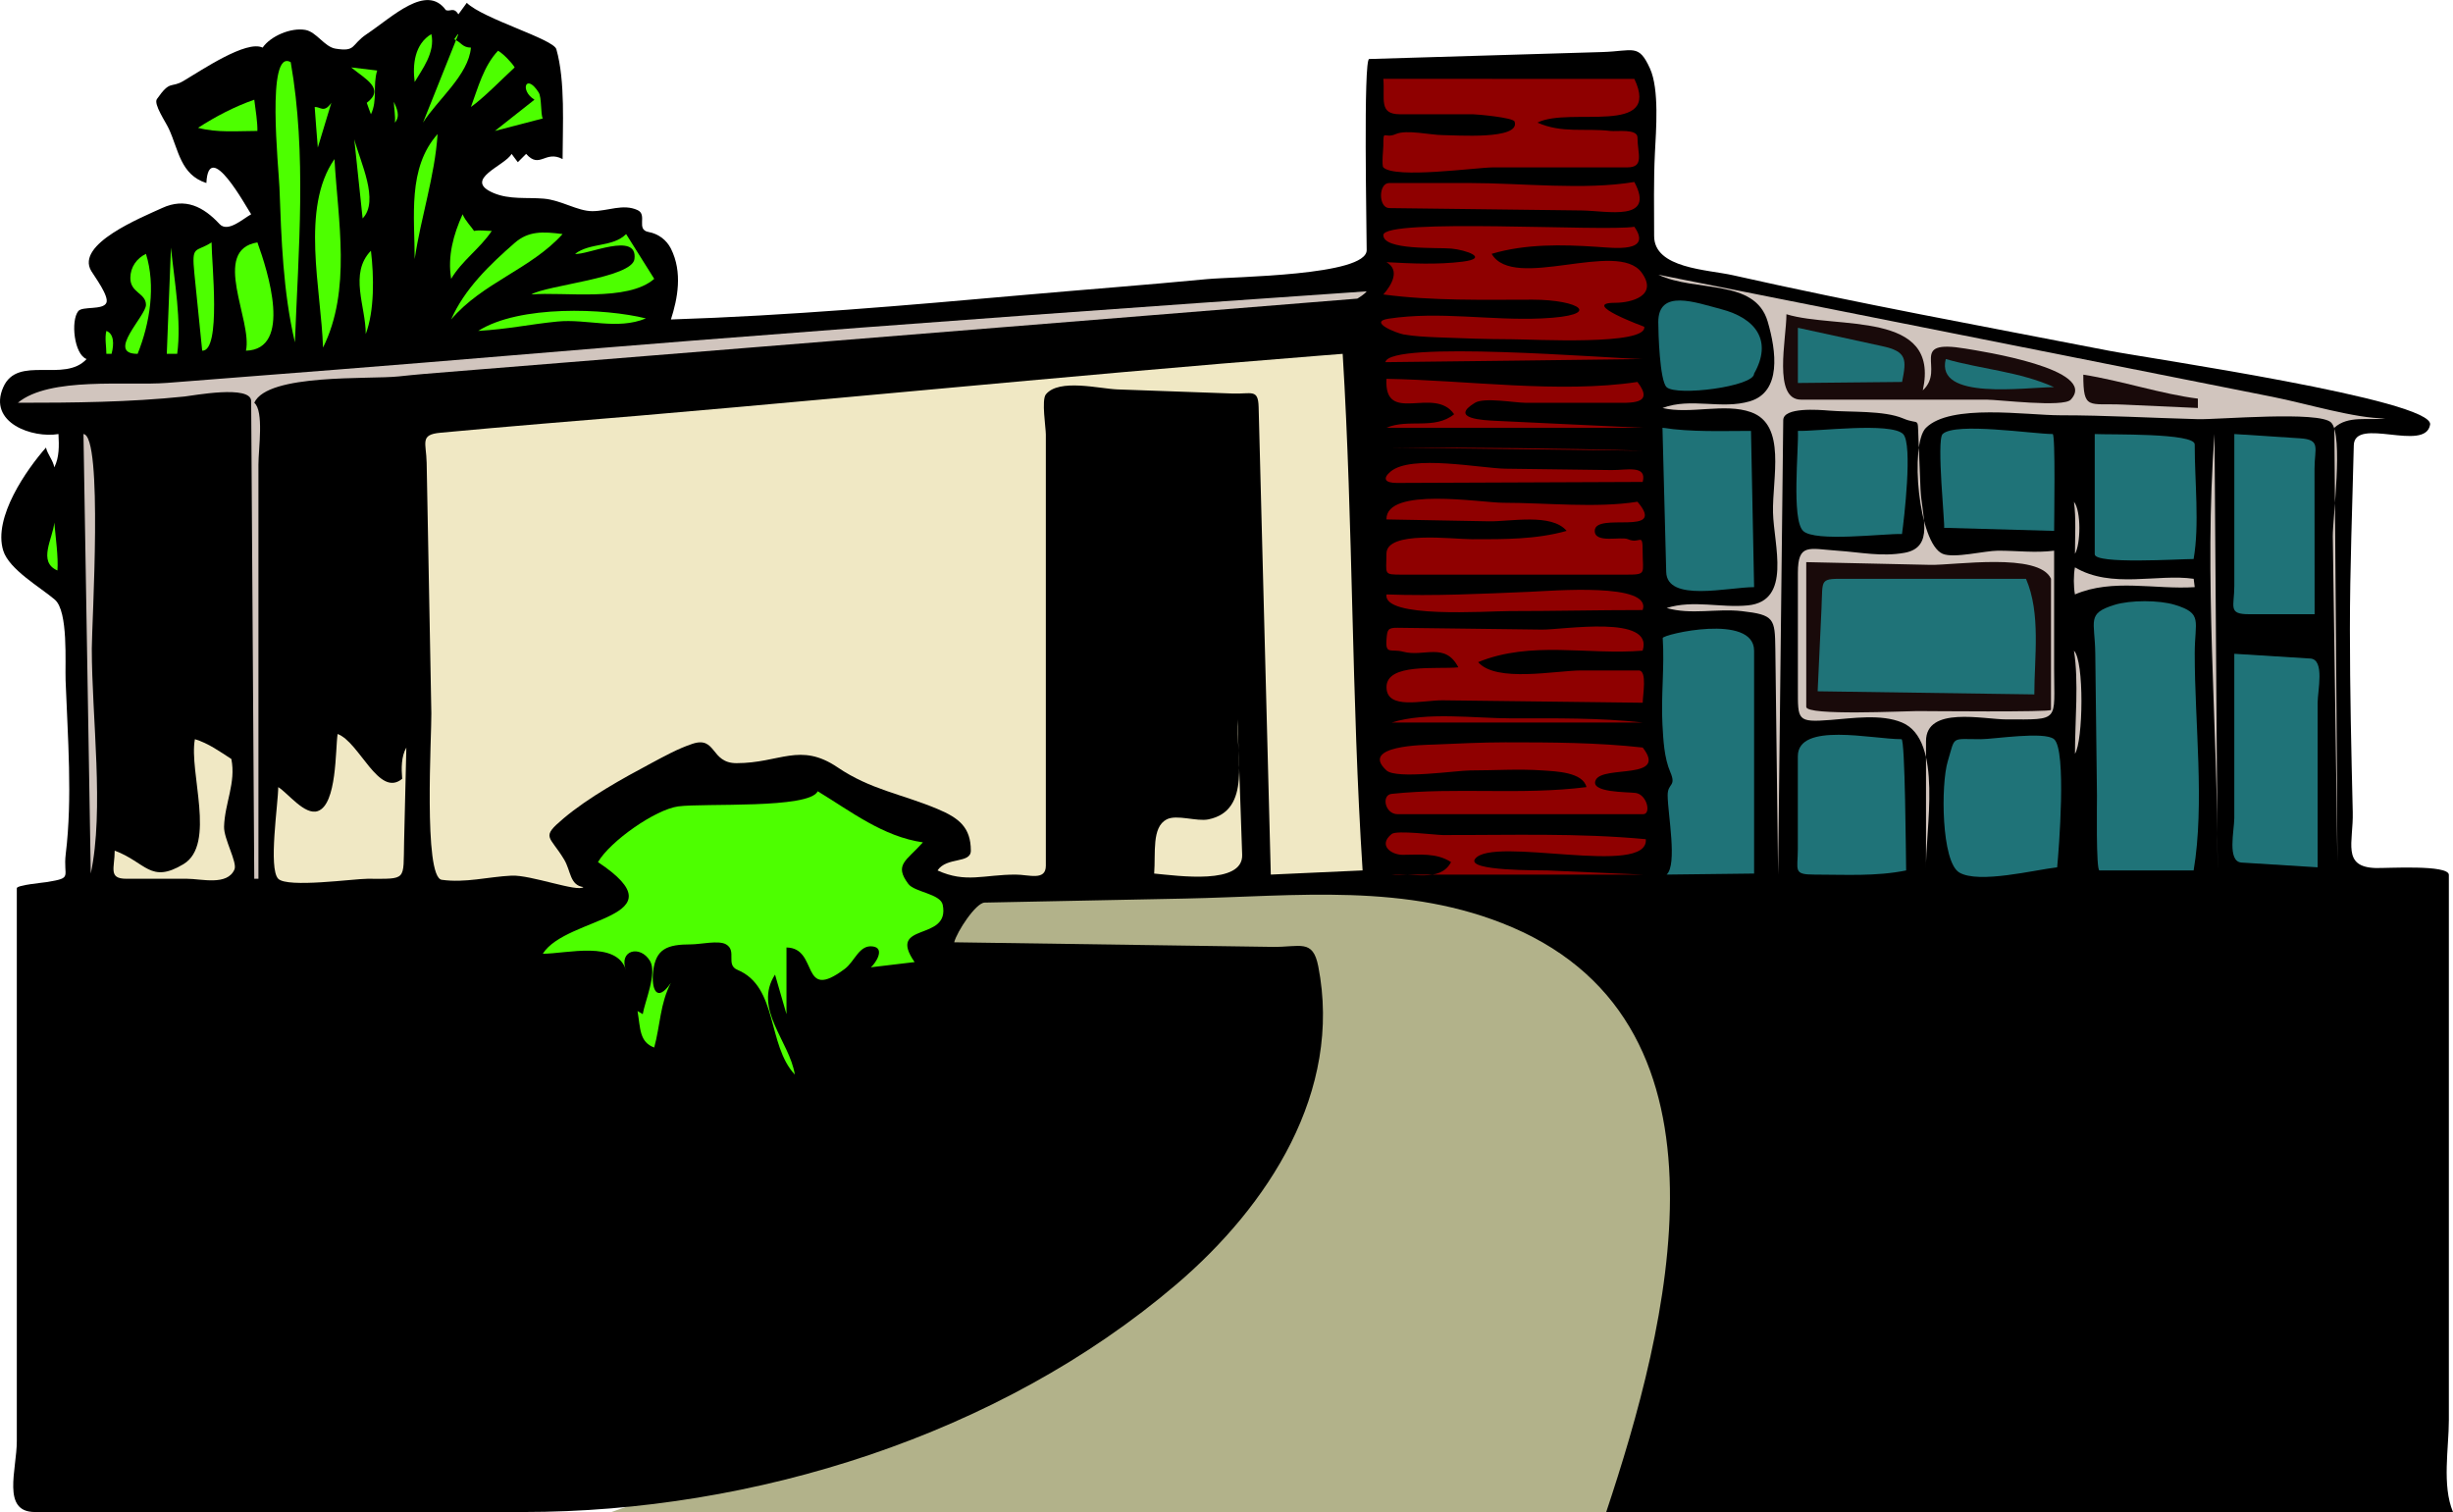 <?xml version="1.0" encoding="UTF-8" standalone="no"?>
<!-- Generator: Adobe Illustrator 12.0.0, SVG Export Plug-In . SVG Version: 6.00 Build 51448)  -->
<svg
    xmlns:inkscape="http://www.inkscape.org/namespaces/inkscape"
    xmlns:rdf="http://www.w3.org/1999/02/22-rdf-syntax-ns#"
    xmlns="http://www.w3.org/2000/svg"
    xmlns:cc="http://web.resource.org/cc/"
    xmlns:dc="http://purl.org/dc/elements/1.1/"
    xmlns:sodipodi="http://inkscape.sourceforge.net/DTD/sodipodi-0.dtd"
    xmlns:svg="http://www.w3.org/2000/svg"
    xmlns:ns1="http://sozi.baierouge.fr"
    xmlns:xlink="http://www.w3.org/1999/xlink"
    id="Layer_1"
    style="enable-background:new 0 0 269.578 166.171"
    sodipodi:docname="Abitazione villa con giardino.svg"
    xml:space="preserve"
    viewBox="0 0 269.578 166.171"
    sodipodi:version="0.32"
    version="1.0"
    inkscape:version="0.40+cvs"
    sodipodi:docbase="F:\openclip\svg3"
  >
<sodipodi:namedview
      id="base"
      bordercolor="#666666"
      inkscape:pageshadow="2"
      inkscape:window-width="640"
      pagecolor="#ffffff"
      inkscape:zoom="2.0921588"
      inkscape:window-x="44"
      borderopacity="1.0"
      inkscape:current-layer="Layer_1"
      inkscape:cx="134.78900"
      inkscape:cy="83.085501"
      inkscape:window-y="44"
      inkscape:window-height="540"
      inkscape:pageopacity="0.0"
  />
<g
      id="g3"
    >
	<path
        id="path5"
        style="fill:#B2B28A"
        d="m164.5 87.533c-8.754-0.263-18.182-1.649-26.886-0.779-11.605 1.16-23.21 2.32-34.816 3.48-4.759 0.476-3.886 0.573-3.886 5.523 0 1.526-0.821 14.442 0.257 14.738 10.063 2.762 20.127 5.524 30.19 8.286-9.766 10.334-19.645 19.678-30.375 29.012-2.031 1.767 2.283 3.846-1.509 5.653-4.146 1.979-8.291 3.956-12.436 5.933-5.74 2.739-11.858 4.631-17.834 6.791h95.419 15.048c5.692 0 8.011-4.255 10.131-8.513 2.179-4.379 4.359-8.758 6.538-13.138 0.605-1.214 4.072-6.137 3.675-7.497-2.279-7.803-4.558-15.605-6.836-23.408-1.456-4.984-7.192-8.311-10.924-11.714-5.26-4.787-10.51-9.577-15.76-14.367"
    />
	<path
        id="path7"
        d="m49.007 1.113c0.467 0.199 0.837-0.379 1.373 0.458 0.306-0.419 0.611-0.839 0.917-1.259 1.803 1.769 9.526 3.979 9.844 5.094 1.002 3.524 0.686 8.469 0.686 12.076-1.927-1.017-2.499 1.137-4.006-0.572-0.305 0.305-0.61 0.611-0.915 0.916-0.229-0.305-0.458-0.611-0.687-0.916-0.675 1.291-5.436 2.823-2.004 4.292 1.773 0.759 3.692 0.47 5.552 0.63 1.901 0.164 3.704 1.373 5.323 1.373 1.714 0 3.385-0.85 4.979-0.114 1.124 0.519-0.213 2.146 1.203 2.404 1.063 0.194 1.973 0.857 2.461 1.832 1.307 2.611 0.728 5.511 0 7.783 12.943-0.416 25.876-1.545 38.773-2.691 6.707-0.596 13.427-1.099 20.129-1.742 2.931-0.281 17.559-0.356 17.559-3.188 0-2.124-0.377-20.984 0.274-21.004 8.536-0.254 17.072-0.509 25.608-0.764 3.441-0.103 3.998-0.951 5.251 1.803 1.043 2.29 0.666 6.824 0.544 9.292-0.152 3.038-0.086 6.085-0.086 9.127 0 3.572 5.883 3.68 8.661 4.306 13.696 3.087 27.518 5.612 41.298 8.292 4.062 0.79 35.776 5.402 35.318 8.129-0.52 3.085-8.311-0.942-8.387 2.276-0.159 6.74-0.427 13.471-0.427 20.215 0 6.705 0.153 13.399 0.313 20.102 0.079 3.3-1.231 6.01 2.496 6.132 1.186 0.039 8.065-0.407 8.065 0.755v37.275 22.647c0 3.06-0.773 7.185 0.456 10.099h-93.059c6.726-20.187 15.389-53.242-10.358-64.272-11.563-4.953-23.689-3.395-35.942-3.147-7.337 0.147-14.674 0.295-22.011 0.443-0.969 0.02-3.055 3.212-3.344 4.363 7.232 0.104 14.464 0.209 21.696 0.313 4.431 0.064 8.862 0.128 13.293 0.192 3.018 0.043 4.423-0.918 5.021 2.14 2.688 13.734-5.468 26.315-15.607 34.959-19.444 16.573-46.441 25.009-71.745 25.009h-53.695c-3.686 0-1.98-4.647-1.98-7.806v-28.44-26.987-5.322c0-0.349 2.984-0.621 3.332-0.68 2.9-0.483 1.729-0.503 2.048-3.107 0.749-6.104 0.211-12.885-0.018-19.026-0.072-1.95 0.315-7.618-1.184-8.902-1.583-1.358-5.013-3.3-5.666-5.38-1.147-3.66 2.604-8.966 4.693-11.332 0.172 0.749 0.794 1.419 0.916 2.175 0.558-1.126 0.526-2.364 0.458-3.663-2.808 0.484-7.807-1.207-6.066-5.15 1.578-3.575 6.714-0.434 9.157-3.091-1.369-0.502-1.764-4.199-0.917-5.265 0.451-0.568 2.724-0.084 3.09-0.916 0.319-0.724-1.292-2.879-1.659-3.492-1.774-2.959 5.529-5.885 7.784-6.925 2.544-1.175 4.546-0.14 6.311 1.76 0.901 0.971 2.547-0.555 3.476-1.073-0.541-0.794-4.671-8.442-4.922-3.434-2.849-0.913-3.044-3.617-4.121-5.952-0.358-0.776-1.702-2.719-1.316-3.273 1.497-2.153 1.508-1.16 2.918-1.993 2.021-1.192 6.92-4.526 8.699-3.663 0.894-1.282 3.117-2.221 4.693-1.946 1.23 0.215 2.104 1.867 3.319 2.06 2.3 0.368 1.655-0.41 3.434-1.602 2.833-1.892 6.571-5.594 8.698-2.625"
    />
	<path
        id="path9"
        style="fill:#4DFF00"
        d="m45.573 9.011c-0.256-1.93 0.006-4.179 1.831-5.266 0.462 2.018-1.065 3.951-1.831 5.266"
    />
	<path
        id="path11"
        style="fill:#4DFF00"
        d="m49.922 4.317c0.793 0.341 0.875 0.902 1.831 0.916-0.251 3.007-3.703 5.754-5.265 8.241 1.275-3.188 2.55-6.377 3.826-9.565 0.212-0.53-0.375 0.388-0.392 0.408"
    />
	<path
        id="path13"
        style="fill:#4DFF00"
        d="m51.753 11.757c0.794-2.147 1.383-4.468 2.977-6.181 0.539 0.294 1.521 1.301 1.831 1.832-1.499 1.392-3.415 3.361-4.808 4.349"
    />
	<path
        id="path15"
        style="fill:#4DFF00"
        d="m31.951 6.835c1.764 10.066 0.851 20.64 0.458 30.792-1.305-5.6-1.488-11.306-1.699-17.03-0.076-2.071-1.483-15.343 1.241-13.762"
    />
	<path
        id="path17"
        style="fill:#4DFF00"
        d="m41.451 7.751c-0.51 1.634 0.069 3.243-0.686 4.808-0.146-0.351-0.368-1.014-0.458-1.259 2.05-1.556-0.176-2.619-1.717-3.892 0.81 0.088 2.477 0.29 2.861 0.343"
    />
	<path
        id="path19"
        style="fill:#4DFF00"
        d="m59.652 13.017c-1.755 0.458-3.511 0.916-5.267 1.374 1.451-1.145 2.9-2.29 4.351-3.434-1.653-1.016-0.935-2.982 0.458-0.802 0.364 0.571 0.197 2.406 0.458 2.862"
    />
	<path
        id="path21"
        style="fill:#8F0000"
        d="m179.61 8.667c3.019 6.345-7.123 3.027-10.645 4.807 2.683 1.202 5.214 0.588 8.014 0.916 0.712 0.083 2.976-0.271 2.976 0.724 0 1.776 0.801 3.282-1.132 3.282h-14.732c-1.788 0-10.776 1.277-12.066 0-0.2-0.199 0-2.146 0-2.374 0-1.949 0.056-0.71 1.374-1.29 1.181-0.519 3.832 0.115 5.151 0.115 1.374 0 8.598 0.562 7.897-1.488-0.153-0.448-4.201-0.801-4.576-0.801h-8.017c-2.382 0-1.634-1.685-1.83-3.892 9.21 0.001 18.4 0.001 27.6 0.001"
    />
	<path
        id="path23"
        style="fill:#4DFF00"
        d="m28.288 14.391c-2.16 0-4.419 0.221-6.524-0.344 1.96-1.259 3.988-2.323 6.181-3.09 0.145 1.083 0.37 2.562 0.343 3.434"
    />
	<path
        id="path25"
        style="fill:#4DFF00"
        d="m34.583 11.757c0.628-0.04 1.01 0.717 1.832-0.458-0.496 1.641-0.993 3.281-1.489 4.921-0.116-1.487-0.241-2.974-0.343-4.463"
    />
	<path
        id="path27"
        style="fill:#4DFF00"
        d="m43.284 11.185c0.285 0.667 0.761 1.549 0.114 2.29 0.071-0.756-0.106-1.625-0.114-2.29"
    />
	<path
        id="path29"
        style="fill:#4DFF00"
        d="m45.573 28.469c0-4.621-0.81-10.007 2.518-13.736-0.304 4.651-1.839 9.131-2.518 13.736"
    />
	<path
        id="path31"
        style="fill:#4DFF00"
        d="m39.85 24.005c-0.306-2.899-0.611-5.8-0.917-8.699 0.66 2.513 2.791 6.77 0.917 8.699"
    />
	<path
        id="path33"
        style="fill:#4DFF00"
        d="m35.499 38.199c-0.203-6.417-2.491-15.329 1.26-20.718 0.379 6.75 1.882 14.403-1.26 20.718"
    />
	<path
        id="path35"
        style="fill:#4DFF00"
        d="m50.837 17.825c-0.305 0.915-0.61 1.831-0.916 2.747 0.307-0.916 0.612-1.832 0.916-2.747"
    />
	<path
        id="path37"
        style="fill:#8F0000"
        d="m179.61 20c2.358 4.416-2.967 3.164-5.795 3.129-7.047-0.086-14.093-0.173-21.14-0.26-1.204-0.015-1.207-2.755-0.008-2.755h8.827c5.77 0 12.59 0.809 18.11-0.114"
    />
	<path
        id="path39"
        style="fill:#4DFF00"
        d="m52.097 25.379c0.606-0.125 1.324 0 1.946 0-1.287 1.931-3.271 3.256-4.463 5.266-0.408-2.467 0.245-4.867 1.258-7.097 0.312 0.74 1.026 1.448 1.259 1.831"
    />
	<path
        id="path41"
        style="fill:#8F0000"
        d="m179.61 24.921c2 2.872-2.187 2.334-4.134 2.204-3.835-0.256-7.828-0.329-11.547 0.772 2.407 4.15 13.822-1.604 16.483 2.061 1.856 2.556-1.144 3.32-2.92 3.32-3.95 0 3.205 2.632 3.205 2.632 0.347 2.086-12.195 1.38-14.593 1.374-2.725-0.007-5.435-0.098-8.156-0.211-1.229-0.051-2.49-0.108-3.702-0.319-0.701-0.122-3.982-1.381-1.629-1.734 5.629-0.844 11.174 0.231 16.805-0.025 6.946-0.315 4.137-2.061-0.99-2.061-5.458 0-10.985 0.15-16.408-0.572 0.94-1.058 1.855-2.682 0.346-3.548 2.758 0.148 5.603 0.285 8.354-0.057 3.042-0.379 0.343-1.296-1.236-1.439-1.536-0.14-7.463 0.208-7.463-1.479 0-1.915 24.3-0.367 27.59-0.918"
    />
	<path
        id="path43"
        style="fill:#4DFF00"
        d="m61.826 25.723c-3.478 3.857-8.82 5.346-12.247 9.386 1.469-3.367 4.259-6.034 6.982-8.413 1.501-1.312 3.077-1.262 5.265-0.973"
    />
	<path
        id="path45"
        style="fill:#4DFF00"
        d="m71.9 30.645c-2.926 2.566-10.016 1.399-13.508 1.717 1.678-1.026 11.065-1.814 11.333-3.892 0.398-3.095-5.274-0.382-6.524-0.572 1.682-1.269 4.12-0.695 5.609-2.174 1.029 1.639 2.06 3.28 3.09 4.921"
    />
	<path
        id="path47"
        style="fill:#4DFF00"
        d="m22.221 38.542c-0.282-2.823-0.577-5.646-0.858-8.47-0.322-3.227 0.108-2.283 1.889-3.434 0 2.198 1.087 11.98-1.031 11.904"
    />
	<path
        id="path49"
        style="fill:#4DFF00"
        d="m28.288 26.638c1.153 3.174 3.88 11.761-1.259 11.904 0.741-3.305-3.879-11.056 1.259-11.904"
    />
	<path
        id="path51"
        style="fill:#4DFF00"
        d="m19.474 38.886h-1.145c0.152-3.892 0.305-7.784 0.458-11.675 0.389 3.764 1.175 8.082 0.687 11.675"
    />
	<path
        id="path53"
        style="fill:#4DFF00"
        d="m40.193 36.711c0.016-3.016-1.865-6.639 0.572-9.158 0.341 2.819 0.394 6.615-0.572 9.158"
    />
	<path
        id="path55"
        style="fill:#4DFF00"
        d="m15.125 38.886c-3.525 0.02 0.916-4.16 0.916-5.38 0-1.314-1.737-1.306-1.717-2.977 0.014-1.184 0.698-2.134 1.717-2.632 1.09 3.517 0.44 7.614-0.916 10.989"
    />
	<path
        id="path57"
        style="fill:#D1C5BE"
        d="m262.14 45.982c-1.834 0.252-4.094-0.367-5.606 1.031v-0.573c0.115 16.101 0.272 32.203 0.342 48.305-0.17-11.927-0.339-23.854-0.509-35.781-0.026-1.874 1.185-11.135-0.177-12.524-1.286-1.311-12.45-0.315-14.636-0.373-5.052-0.133-10.086-0.428-15.143-0.428-3.725 0-12.059-1.318-14.765 1.391-1.777 1.778-0.83 12.693 1.846 13.833 1.24 0.528 4.613-0.338 6.068-0.343 2.053-0.008 4.142 0.268 6.182 0v12.971c0 5.871 0.699 5.573-5.216 5.573-2.562 0-8.864-1.499-8.864 2.394v14.203c-0.103-4.437 1.94-14.325-2.632-16.254-2.29-0.966-5.445-0.47-7.842-0.287-3.711 0.285-3.605 0.043-3.605-3.442v-12.72c0-3.302 1.214-2.649 4.35-2.438 2.514 0.169 4.855 0.688 7.383 0.229 3.322-0.604 1.86-4.122 1.743-6.991-0.077-1.896-0.154-3.793-0.23-5.689-0.098-2.377 0.125-1.32-1.684-2.086-2.11-0.892-5.817-0.666-8.128-0.858-1.174-0.098-5.027-0.398-5.044 1.045-0.026 2.42-0.055 4.841-0.081 7.261-0.161 14.229-0.322 28.458-0.483 42.688-0.102-8.264-0.203-16.528-0.304-24.793-0.041-3.357-0.109-3.758-3.702-4.166-2.732-0.31-5.563 0.436-8.242-0.343 2.955-0.919 5.931 0.012 8.929-0.287 4.851-0.483 2.846-6.643 2.761-10.19-0.091-3.812 1.506-9.64-2.417-11.043-2.893-1.034-6.669 0.261-9.729-0.458 3.131-1.187 6.466 0.201 9.613-0.744 3.481-1.043 2.897-5.511 1.947-8.756-1.399-4.78-7.922-3.191-12.019-5.151 13.335 2.651 26.67 5.303 40.005 7.956 9.169 1.822 18.336 3.646 27.505 5.469 3.73 0.741 9.05 2.371 12.38 2.369"
    />
	<path
        id="path59"
        style="fill:#D1C5BE"
        d="m149.16 32.819c-21.884 1.766-43.768 3.531-65.653 5.296-11.385 0.918-22.771 1.836-34.156 2.755-1.843 0.148-3.681 0.294-5.518 0.495-3.2 0.351-14.423-0.348-15.89 2.9 1.085 0.915 0.458 5.063 0.458 6.796v18.093 27.421h-0.458c-0.1-15.271-0.199-30.542-0.298-45.813-0.015-2.227-0.029-4.454-0.044-6.68-0.012-1.819-6.429-0.597-7.327-0.504-6.083 0.63-12.206 0.687-18.314 0.687 3.497-2.9 12.01-1.844 16.385-2.185 6.106-0.478 12.212-0.954 18.319-1.432 13.146-1.027 26.282-2.178 39.429-3.213 24.688-1.943 49.393-3.721 74.099-5.418-0.22 0.318-0.92 0.74-1.03 0.802"
    />
	<path
        id="path61"
        style="fill:#1F7378"
        d="m192.77 41.061c0.012 1.424-8.524 2.508-9.614 1.488-0.758-0.708-0.915-5.967-0.915-7.154 0-3.702 4.124-2.141 6.868-1.431 3.93 1.017 5.68 3.535 3.66 7.097"
    />
	<path
        id="path63"
        style="fill:#4DFF00"
        d="m70.983 34.994c-3.15 1.303-6.49 0.022-9.729 0.343-3.052 0.303-5.387 0.835-8.699 1.03 4.531-2.877 13.926-2.495 18.428-1.373"
    />
	<path
        id="path65"
        style="fill:#190A0A"
        d="m211.32 42.892c2.558-2.376-1.768-5.657 4.692-4.579 1.674 0.28 14.678 2.254 11.562 5.608-0.82 0.882-7.915 0-9.272 0h-9.754-10.621c-3.12 0-1.603-6.675-1.603-9.386 5.51 1.684 16.94-0.493 14.99 8.357"
    />
	<path
        id="path67"
        style="fill:#1F7378"
        d="m209.03 41.976c-3.815 0.038-7.632 0.077-11.447 0.115v-6.067c3.09 0.673 6.181 1.346 9.271 2.019 2.72 0.592 2.68 1.44 2.18 3.933"
    />
	<path
        id="path69"
        style="fill:#4DFF00"
        d="m11.69 36.367c0.82 0.306 0.868 1.397 0.572 2.519h-0.572c0-0.786-0.198-1.764 0-2.519"
    />
	<path
        id="path71"
        style="fill:#F0E8C4"
        d="m149.73 95.66c-3.357 0.152-6.716 0.305-10.073 0.457-0.373-14.347-0.747-28.694-1.12-43.042-0.071-2.78-0.145-5.56-0.217-8.339-0.053-2.046-0.778-1.413-2.867-1.488-4.217-0.15-8.434-0.301-12.651-0.452-1.958-0.069-6.441-1.229-7.868 0.553-0.491 0.614 0 3.651 0 4.394v12.003 27.642 7.754c0 1.695-1.866 0.975-3.32 0.975-3.516 0-5.465 0.965-8.585-0.457 1.02-1.521 3.663-0.723 3.663-2.175 0-2.554-1.302-3.59-3.663-4.579-3.99-1.672-7.341-2.11-10.988-4.578-4.127-2.792-6.333-0.457-11.103-0.457-2.871 0-2.185-3.012-4.846-2.125-1.591 0.53-3.053 1.346-4.527 2.131-3.161 1.686-6.89 3.751-9.628 6.059-2.551 2.151-1.55 1.85 0.057 4.522 0.756 1.256 0.611 2.826 2.117 3.032-0.609 0.592-5.802-1.36-7.897-1.258-2.567 0.124-5.092 0.826-7.669 0.456-2.037-0.291-1.101-16.111-1.142-18.294-0.172-9.177-0.344-18.353-0.516-27.53-0.042-2.218-0.79-3.099 1.514-3.308 3.693-0.335 7.384-0.683 11.08-0.98 28.495-2.293 56.933-5.242 85.433-7.482 0.881-0.069 1.761-0.138 2.642-0.208 1.16 18.914 0.96 37.869 2.19 56.774"
    />
	<path
        id="path73"
        style="fill:#8F0000"
        d="m152.25 39.801c0.415-2.42 24.468-0.42 28.273-0.343-9.42 0.115-18.84 0.245-28.27 0.343"
    />
	<path
        id="path75"
        style="fill:#1F7378"
        d="m225.74 42.549c-3.158 0-13.074 1.508-11.905-3.091 3.94 1.127 8.11 1.377 11.9 3.091"
    />
	<path
        id="path77"
        style="fill:#190A0A"
        d="m241.54 43.808v1.03c-2.721-0.123-5.44-0.247-8.159-0.371-3.862-0.176-4.433 0.674-4.433-3.292 4.18 0.654 8.61 2.136 12.59 2.633"
    />
	<path
        id="path79"
        style="fill:#8F0000"
        d="m179.95 41.976c1.954 2.539-0.747 2.29-2.793 2.29h-9.526c-1.156 0-4.517-0.622-5.536 0-2.889 1.757 0.942 1.919 2.346 1.985 5.359 0.254 10.721 0.508 16.082 0.762h-28.157c2.405-1.041 5.264 0.261 7.439-1.488-2.177-3.164-7.715 1.269-7.439-3.892 8.85 0.147 19.05 1.631 27.59 0.343"
    />
	<path
        id="path81"
        style="fill:#1F7378"
        d="m192.43 47.356c0.114 5.724 0.228 11.446 0.342 17.17-2.84 0-9.571 1.694-9.659-1.664-0.137-5.283-0.274-10.566-0.412-15.849 3.23 0.487 6.48 0.343 9.73 0.343"
    />
	<path
        id="path83"
        style="fill:#1F7378"
        d="m209.03 58.688c-1.979-0.063-9.581 0.915-10.874-0.343-1.293-1.257-0.47-9.007-0.573-10.989 2.089 0.063 10.206-0.987 11.562 0.343 1.09 1.077 0.09 9.496-0.12 10.989"
    />
	<path
        id="path85"
        style="fill:#D1C5BE"
        d="m9.974 96.003c-0.267-16.101-0.535-32.202-0.802-48.304 2.174 0.182 0.917 20.831 0.917 23.572 0 7.598 1.379 17.723-0.115 24.732"
    />
	<path
        id="path87"
        style="fill:#1F7378"
        d="m225.74 58.345c-4.032-0.113-8.063-0.227-12.093-0.339 0.147 0.004-0.863-9.632-0.157-10.306 1.396-1.332 9.97 0 12.093 0 0.32-0.001 0.16 9.477 0.16 10.645"
    />
	<path
        id="path89"
        style="fill:#1F7378"
        d="m241.08 61.435c-1.594 0-10.874 0.602-10.874-0.525v-13.21c1.664 0.086 10.988-0.136 10.988 1.138-0.01 4.022 0.54 8.818-0.12 12.597"
    />
	<path
        id="path91"
        style="fill:#D1C5BE"
        d="m243.71 95.317c0-15.881-1.536-31.749-0.342-47.618 0.11 15.873 0.23 31.746 0.34 47.618"
    />
	<path
        id="path93"
        style="fill:#1F7378"
        d="m254.36 67.502h-7.206c-2.341 0-1.609-0.835-1.609-3.094v-16.708c2.401 0.156 4.804 0.312 7.205 0.468 2.357 0.153 1.61 1.051 1.61 3.348 0.01 5.328 0.01 10.657 0.01 15.986"
    />
	<path
        id="path95"
        style="fill:#8F0000"
        d="m180.53 49.531c-9.195-0.115-18.39-0.229-27.586-0.344 9.22 0.001 18.38 0.058 27.59 0.344"
    />
	<path
        id="path97"
        style="fill:#8F0000"
        d="m180.53 52.965c-5.751 0.023-11.502 0.047-17.255 0.07-3.254 0.013-6.508 0.026-9.762 0.04-1.318 0.005-1.607-0.482-0.686-1.255 2.271-1.901 9.941-0.346 12.634-0.311 3.883 0.05 7.765 0.102 11.647 0.151 1.64 0.023 3.92-0.601 3.42 1.305"
    />
	<path
        id="path99"
        style="fill:#8F0000"
        d="m179.95 55.14c3.357 3.916-4.692 1.046-4.692 3.205 0 1.417 2.902 0.576 3.661 0.916 1.331 0.595 1.604-0.88 1.604 1.37 0 2.387 0.479 2.521-1.744 2.521h-16.747-7.923c-2.133 0-1.743-0.017-1.743-2.299 0-2.579 7.2-1.592 9.453-1.592 3.48 0 6.963 0.036 10.348-0.916-1.634-1.969-6.207-1.012-8.521-1.054-3.76-0.069-7.521-0.137-11.28-0.206-0.059-3.621 10.448-1.832 12.813-1.832 4.72 0.001 10.29 0.606 14.77-0.113"
    />
	<path
        id="path101"
        style="fill:#D1C5BE"
        d="m227.92 55.14c0.823 1.041 0.733 4.696 0.113 5.723 0-1.879 0.13-3.932-0.11-5.723"
    />
	<path
        id="path103"
        style="fill:#4DFF00"
        d="m6.311 62.694c-2.205-0.937-0.495-3.521-0.343-5.265 0.146 1.68 0.456 3.791 0.343 5.265"
    />
	<path
        id="path105"
        style="fill:#190A0A"
        d="m225.4 63.61v14.407c0 0.269-13.604 0.129-14.708 0.129-1.308 0-12.19 0.542-12.19-0.458v-15.91c4.541 0.1 9.08 0.2 13.621 0.3 2.65 0.059 11.96-1.41 13.28 1.532"
    />
	<path
        id="path107"
        style="fill:#D1C5BE"
        d="m241.08 63.61c0.038 0.305 0.076 0.61 0.114 0.916-4.325 0.285-9.029-0.979-13.164 0.802-0.154-0.808-0.162-2.17 0-2.977 4.04 2.389 9.07 0.676 13.05 1.259"
    />
	<path
        id="path109"
        style="fill:#1F7378"
        d="m222.65 63.61c1.652 3.807 0.916 8.643 0.916 12.705-7.937-0.114-15.874-0.229-23.811-0.343 0.142-3.052 0.284-6.104 0.425-9.157 0.154-3.341-0.285-3.205 2.966-3.205h19.5"
    />
	<path
        id="path111"
        style="fill:#8F0000"
        d="m180.53 67.044c-4.877 0-9.747 0.114-14.623 0.114-2.541 0-13.957 0.844-13.534-1.831 5.241 0.193 10.443-0.068 15.681-0.287 2.54-0.105 13.53-1.048 12.47 2.004"
    />
	<path
        id="path113"
        style="fill:#1F7378"
        d="m241.08 95.66h-10.354c-0.395 0-0.267-7.559-0.275-8.242-0.062-5.204-0.123-10.407-0.186-15.61-0.042-3.601-0.988-4.379 2.114-5.336 1.735-0.535 4.9-0.535 6.64 0 3.104 0.954 2.176 1.735 2.176 5.336-0.01 7.612 1.11 16.524-0.12 23.852"
    />
	<path
        id="path115"
        style="fill:#8F0000"
        d="m180.53 71.508c-6.041 0.496-12.285-1.12-18.086 1.259 1.967 2.281 8.566 0.915 11.328 0.915h6.32c0.96 0 0.438 2.721 0.438 3.549-7.323-0.089-14.646-0.179-21.968-0.268-2.177-0.026-6.189 1.106-6.189-1.45 0-2.675 5.546-1.936 7.896-2.174-1.46-2.809-3.777-1.102-6.064-1.717-1.323-0.356-1.979 0.384-1.831-1.373 0.086-1.039 0.123-1.27 1.22-1.256 5.285 0.067 10.571 0.134 15.856 0.2 2.32 0.03 12.36-1.685 11.07 2.315"
    />
	<path
        id="path117"
        style="fill:#1F7378"
        d="m192.77 96.003c-3.204 0.038-6.41 0.076-9.614 0.114 1.202-1.104 0.135-6.597 0.115-8.698-0.013-1.398 0.988-0.935 0.293-2.561-0.678-1.579-0.772-3.524-0.865-5.223-0.172-3.171 0.24-6.339 0.029-9.514-0.025-0.401 10.042-2.761 10.042 1.396v24.486"
    />
	<path
        id="path119"
        style="fill:#D1C5BE"
        d="m245.88 69.677h8.472-8.47"
    />
	<path
        id="path121"
        style="fill:#D1C5BE"
        d="m227.92 71.508c1.149 1.123 1.014 9.925 0.113 11.332 0-3.648 0.43-7.917-0.11-11.332"
    />
	<path
        id="path123"
        style="fill:#1F7378"
        d="m254.7 95.317c-2.787-0.175-5.573-0.349-8.36-0.521-1.611-0.102-0.797-3.551-0.797-4.891v-18.054c2.787 0.174 5.571 0.348 8.358 0.522 1.611 0.101 0.799 3.549 0.799 4.888v18.056"
    />
	<path
        id="path125"
        style="fill:#F0E8C4"
        d="m126.84 96.003c0.175-2.28-0.286-5.09 1.373-5.952 1.102-0.572 3.302 0.26 4.578 0 4.789-0.972 3.063-6.951 3.206-10.988 0.171 4.958 0.342 9.915 0.514 14.872 0.12 3.351-7.05 2.313-9.67 2.068"
    />
	<path
        id="path127"
        style="fill:#8F0000"
        d="m180.53 79.406h-27.586c3.828-1.209 9.142-0.458 13.163-0.458 4.81 0 9.64-0.076 14.43 0.458"
    />
	<path
        id="path129"
        style="fill:#F0E8C4"
        d="m44.199 85.588c-0.093-1.129-0.115-2.435 0.457-3.434-0.082 3.434-0.164 6.867-0.245 10.301-0.105 4.41 0.371 4.121-4.023 4.121-1.488 0-8.806 1.029-9.811 0-1.105-1.133 0-8.313 0-10.073 1.075 0.662 2.914 3.131 4.35 2.633 2.113-0.734 1.922-6.786 2.175-8.47 2.415 0.884 4.522 7.06 7.097 4.922"
    />
	<path
        id="path131"
        style="fill:#F0E8C4"
        d="m25.426 83.413c0.523 2.637-0.73 4.855-0.801 7.439-0.037 1.341 1.474 3.923 1.145 4.693-0.785 1.835-3.657 1.03-5.227 1.03h-6.663c-2.019 0-1.274-1.2-1.274-3.091 3.449 1.288 3.918 3.673 7.555 1.487 3.625-2.176 0.575-10.137 1.259-13.735 1.472 0.442 2.739 1.358 4.006 2.177"
    />
	<path
        id="path133"
        style="fill:#1F7378"
        d="m209.48 95.66c-3.305 0.674-6.714 0.457-10.071 0.457-2.394 0-1.832-0.463-1.832-2.807v-10.196c0-3.796 8.175-1.877 11.393-1.877 0.4 0 0.48 12.884 0.51 14.423"
    />
	<path
        id="path135"
        style="fill:#1F7378"
        d="m226.08 95.317c-2.419 0.267-8.619 1.84-10.759 0.572-1.973-1.169-2.043-9.683-1.261-12.248 0.854-2.8 0.267-2.404 3.649-2.404 1.394 0 6.979-0.891 8.028 0 1.4 1.192 0.52 12.203 0.34 14.08"
    />
	<path
        id="path137"
        style="fill:#8F0000"
        d="m180.53 82.154c2.819 3.607-4.312 1.932-5.151 3.547-0.746 1.438 3.513 1.32 4.382 1.445 1.25 0.179 1.724 2.333 0.816 2.333h-13.034-13.948c-1.402 0-1.81-2.113-0.659-2.234 7.13-0.752 14.291 0.158 21.413-0.742-0.396-1.649-3.361-1.73-4.807-1.832-2.629-0.185-5.338 0-7.973 0-1.469 0-8.104 1-9.196 0-3.021-2.761 4.229-2.806 5.159-2.843 2.628-0.105 5.258-0.247 7.889-0.247 5.02 0 10.11 0.016 15.11 0.573"
    />
	<path
        id="path139"
        style="fill:#4DFF00"
        d="m101.43 92.569c-1.822 2.05-3.208 2.442-1.604 4.578 0.677 0.902 3.526 1.073 3.777 2.29 0.852 4.128-6.217 1.806-3.09 6.295-1.603 0.191-3.206 0.381-4.808 0.573 0.554-0.477 1.581-2.095 0.229-2.29-1.514-0.218-1.983 1.63-3.091 2.462-4.967 3.731-2.812-2.308-6.411-2.348v7.326c-0.42-1.45-0.838-2.898-1.258-4.348-2.433 3.749 1.608 7.345 2.175 10.988-3.052-3.258-1.841-9.649-6.296-11.505-1.344-0.561-0.03-2.084-1.259-2.804-0.812-0.475-2.812 0-3.834 0-2.659 0-3.897 0.496-4.178 2.976-0.217 1.92 0.381 3.532 1.946 1.258-1.181 2.221-1.178 4.721-1.831 7.1-1.634-0.601-1.51-2.075-1.833-4.007 0.19 0.114 0.382 0.229 0.572 0.342 0.239-1.426 1.593-4.489 0.802-5.837-1.061-1.808-3.506-1.209-2.632 1.03-0.992-3.341-6.517-1.831-9.157-1.831 2.618-4.16 15.454-3.818 6.066-10.073 1.345-2.304 6.316-5.787 8.826-6.122 2.823-0.377 14.392 0.299 15.326-1.662 3.687 2.241 7.185 4.986 11.566 5.616"
    />
	<path
        id="path141"
        style="fill:#8F0000"
        d="m180.87 92.226c0.367 4.227-16.892-0.423-18.77 2.176-0.979 1.352 7.169 1.228 7.96 1.261 3.489 0.152 6.979 0.303 10.468 0.455h-27.586c2.104-0.252 5.308 0.926 6.524-1.372-1.61-1.052-3.486-0.802-5.324-0.802-1.246 0-2.734-1.052-1.2-2.289 0.549-0.442 4.823 0.111 5.607 0.114 7.43 0.019 14.91-0.242 22.32 0.457"
    />
</g
  >
</svg
>
